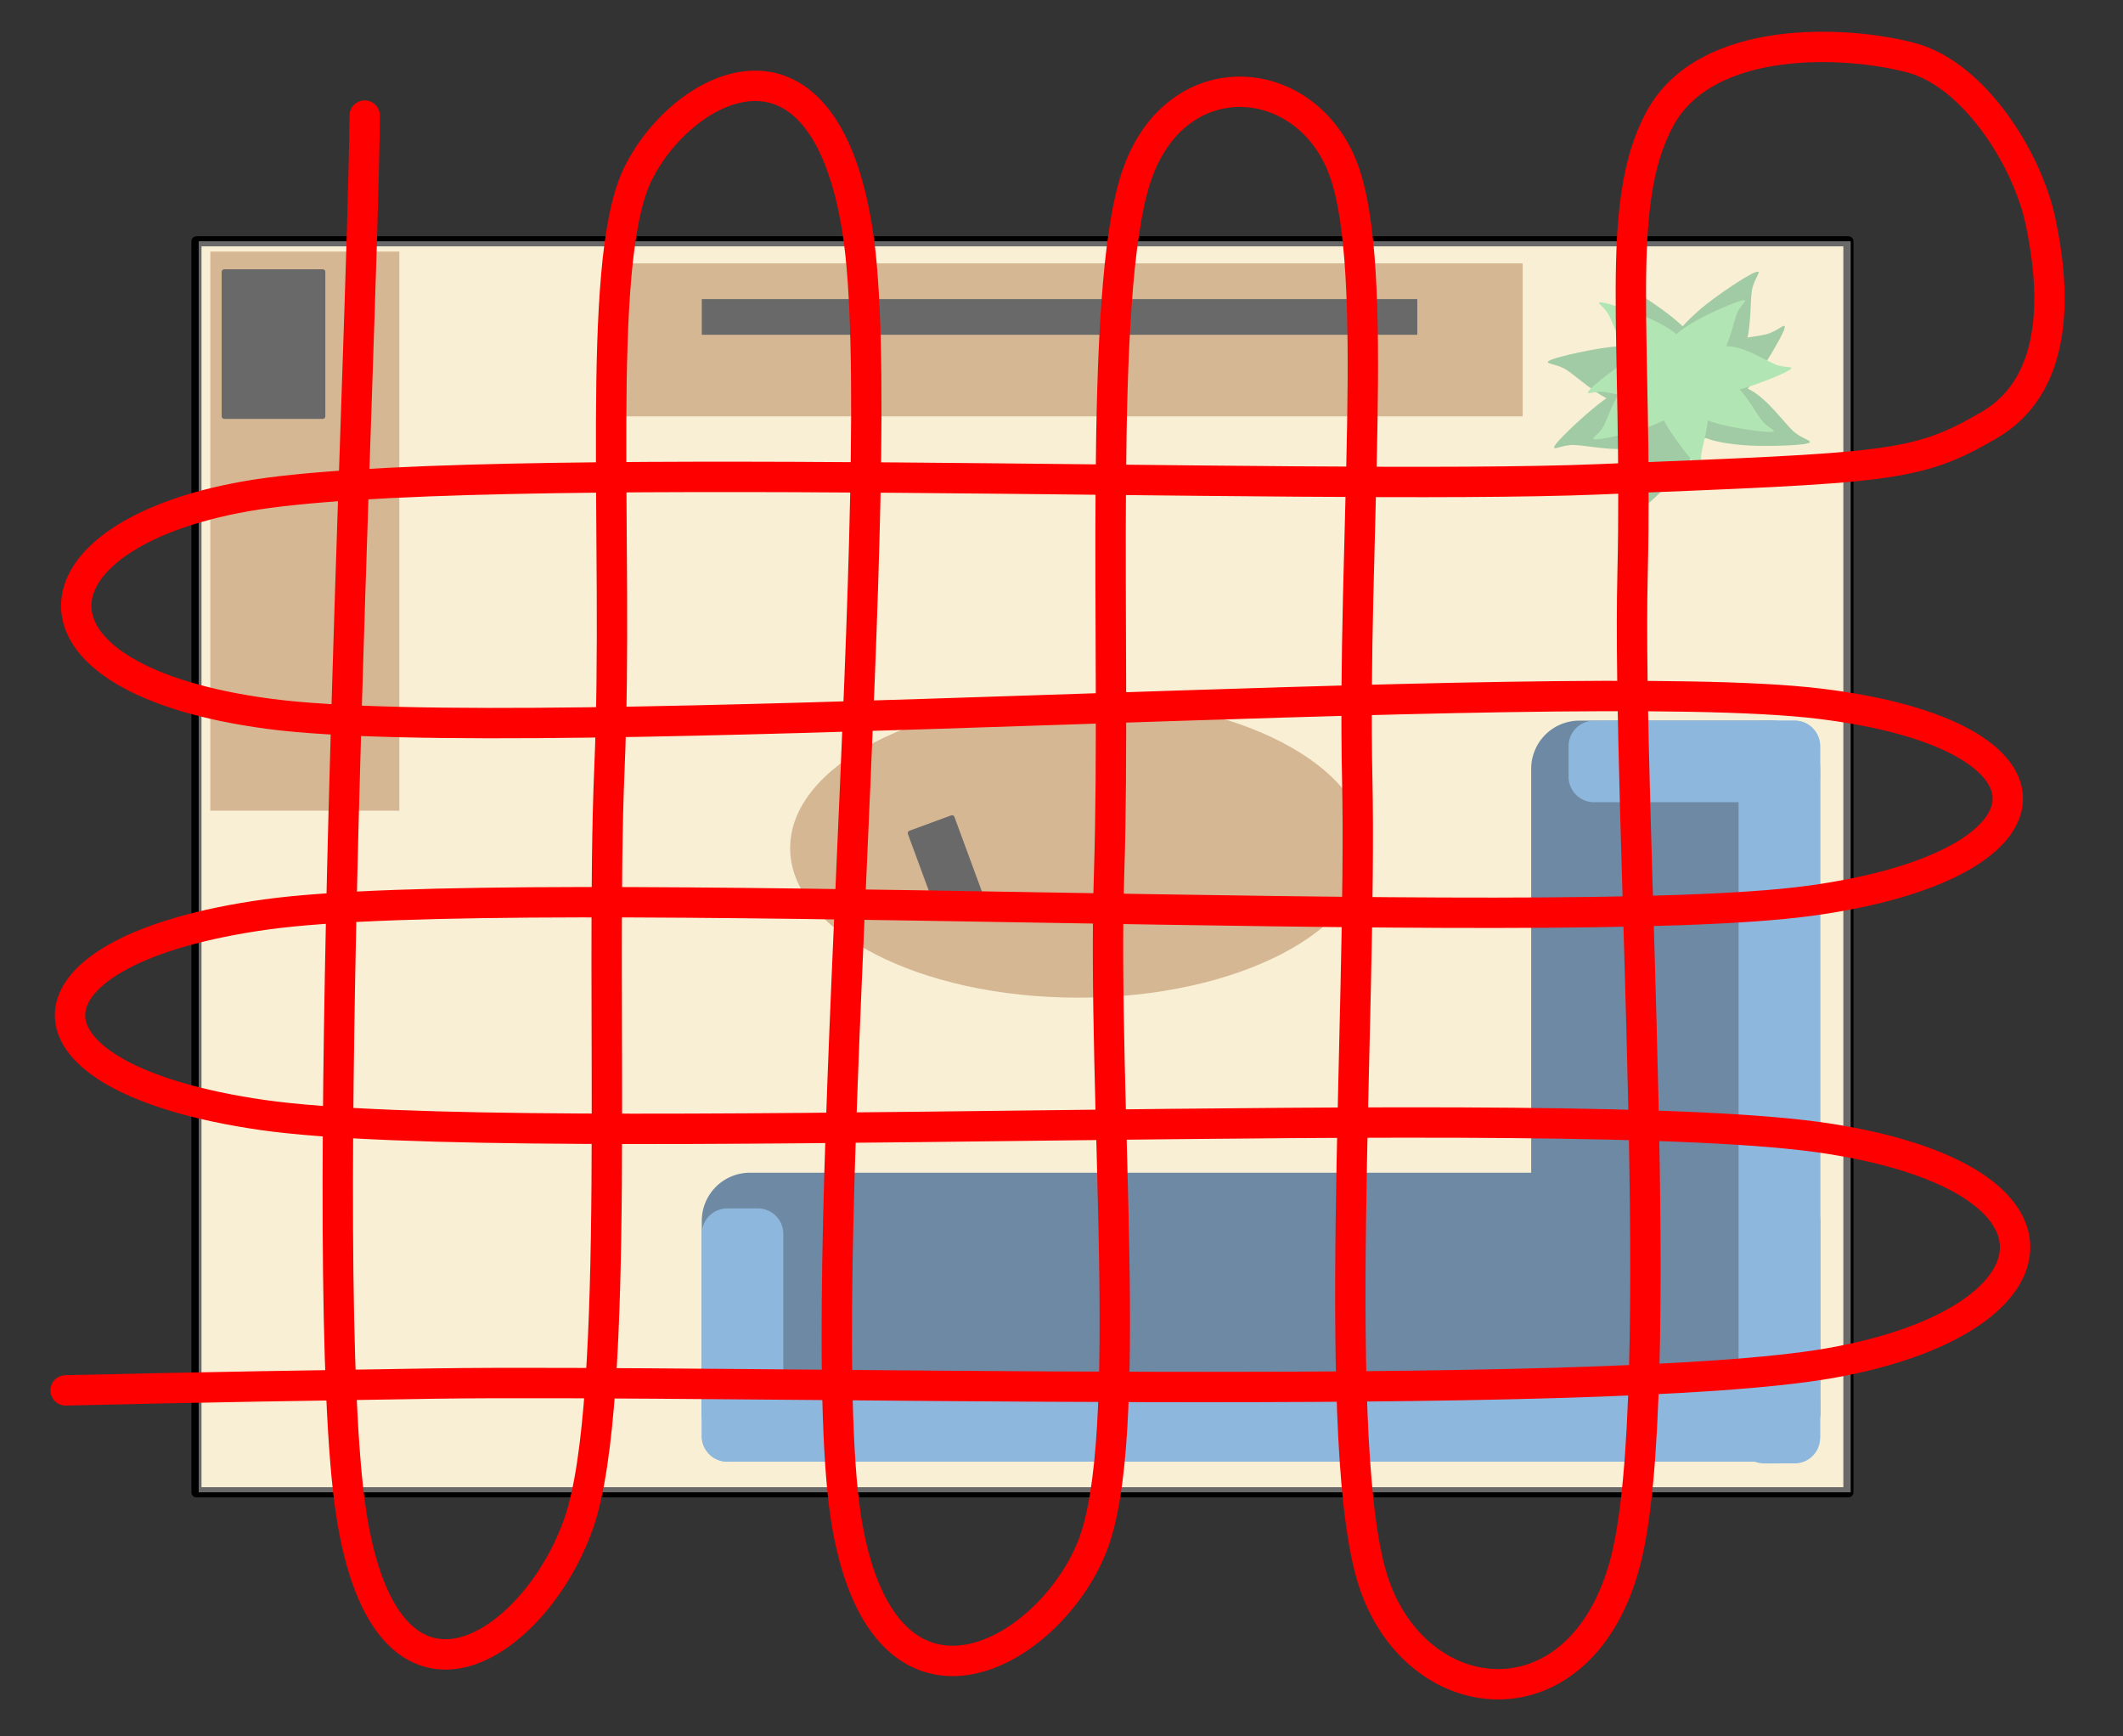 <svg xmlns="http://www.w3.org/2000/svg" viewBox="0 0 839 686" fill="none" stroke-linecap="square" stroke-miterlimit="10"><rect x="0" y="0" width="839" height="686" fill="#333333" stroke="none"/><clipPath id="a"><path d="M0 0h839v686H0V0z"/></clipPath><g clip-path="url(#a)"><path fill="none" d="M0 0h839.756v686.41H0z"/><path fill="#f3e4b6" d="M-396.265 22.832h372.451v322.254h-372.45z"/><path stroke="#000" stroke-width="4" stroke-linejoin="round" stroke-linecap="butt" d="M-396.265 22.832h372.451v322.254h-372.45z"/><path fill="#073763" d="M-282.331 275.175c0-6.85 5.554-12.405 12.405-12.405h227.324a12.405 12.405 0 0112.405 12.405v49.62c0 6.85-5.554 12.405-12.405 12.405h-227.324c-6.851 0-12.405-5.554-12.405-12.405z"/><path fill="#073763" d="M-84.477 337.2c-5.995 0-10.856-4.86-10.856-10.856V157.167a10.856 10.856 0 0110.856-10.856h43.424c5.996 0 10.856 4.86 10.856 10.856v169.177c0 5.995-4.86 10.856-10.856 10.856z"/><path fill="#3d85c6" d="M-282.331 322.754a6.567 6.567 0 016.567-6.567h239a6.567 6.567 0 016.567 6.567v7.87a6.567 6.567 0 01-6.567 6.567h-239a6.567 6.567 0 01-6.567-6.567z"/><path fill="#3d85c6" d="M-42.832 337.641a5.747 5.747 0 01-5.747-5.747V152.068a5.747 5.747 0 015.747-5.747h6.888a5.747 5.747 0 015.747 5.747v179.826a5.747 5.747 0 01-5.747 5.747zM-276.584 337.191a5.747 5.747 0 01-5.747-5.747v-53.737a5.747 5.747 0 015.747-5.747h6.888a5.747 5.747 0 015.747 5.747v53.737a5.747 5.747 0 01-5.747 5.747z"/><path fill="#3d85c6" d="M-30.197 160.76a6.567 6.567 0 01-6.567 6.566h-43.575a6.567 6.567 0 01-6.567-6.567v-7.87a6.567 6.567 0 016.567-6.568h43.575a6.567 6.567 0 016.567 6.567z"/><path fill="#b98449" d="M-303.405 28.524h206.153v39.402h-206.153z"/><path fill="#000" d="M-282.331 37.72h161.321v9.198H-282.33z"/><path fill="#b98449" d="M-262.405 179.14c0-21.278 29.077-38.528 64.947-38.528 35.869 0 64.947 17.25 64.947 38.529 0 21.278-29.078 38.528-64.947 38.528-35.87 0-64.947-17.25-64.947-38.528zM-393.13 169.51V25.474h42.604V169.51z"/><path fill="#000" d="M-390.003 30.7h22.227v37.226h-22.227z"/><path stroke="#000" stroke-width="2" stroke-linejoin="round" stroke-linecap="butt" d="M-390.003 30.7h22.227v37.226h-22.227z"/><path fill="#000" d="M-235.323 175.29l9.415-3.962 6.864 21.292-9.415 3.962z"/><path stroke="#000" stroke-width="2" stroke-linejoin="round" stroke-linecap="butt" d="M-235.323 175.29l9.415-3.962 6.864 21.292-9.415 3.962z"/><path fill="#60a664" d="M-74.466 38.25c.602 3.236.681 10.24 2.57 14.663 1.887 4.424 6.126 10.352 8.758 11.88 2.632 1.529 5.857-.59 7.033-2.709 1.177-2.119 1.2-6.786.026-10.007-1.173-3.222-3.827-6.227-7.066-9.323s-10.48-8.504-12.367-9.254c-1.887-.751.443 1.515 1.046 4.75z"/><path fill="#60a664" d="M-85.624 75.298c2.893.115 8.859 1.723 13.072.7 4.213-1.023 10.271-4.288 12.206-6.837 1.934-2.548.916-6.636-.598-8.453-1.515-1.818-5.472-2.972-8.492-2.451-3.02.521-6.213 2.737-9.625 5.578-3.413 2.842-9.756 9.563-10.85 11.474-1.094 1.91 1.394-.126 4.287-.01z"/><path fill="#60a664" d="M-42.384 46.8c-2.808.807-8.93 1.154-12.73 3.473-3.8 2.318-8.83 7.376-10.07 10.437-1.24 3.062.73 6.667 2.627 7.932 1.897 1.266 5.98 1.12 8.754-.337 2.775-1.458 5.306-4.599 7.895-8.411 2.59-3.812 7.053-12.28 7.64-14.462.588-2.183-1.308.562-4.116 1.368z"/><path fill="#60a664" d="M-45.6 35.663c-.423 3.304-.048 10.444-1.748 14.972-1.7 4.528-5.779 10.612-8.452 12.196-2.673 1.584-6.208-.544-7.586-2.693-1.378-2.149-1.707-6.906-.681-10.201 1.025-3.296 3.625-6.385 6.835-9.573 3.21-3.188 10.486-8.77 12.424-9.554 1.94-.784-.368 1.548-.791 4.853z"/><path fill="#60a664" d="M-87.364 55.968c2.434 1.79 6.839 6.661 10.916 8.247 4.078 1.586 10.746 2.325 13.55 1.268 2.803-1.057 3.76-5.164 3.273-7.61-.487-2.448-3.369-5.754-6.196-7.073-2.828-1.318-6.564-1.284-10.769-.839-4.205.445-12.666 2.507-14.461 3.508-1.796 1 1.253.707 3.687 2.499z"/><path fill="#60a664" d="M-70.306 86.972c.07-3.299-.959-10.163.165-14.912 1.125-4.75 4.28-11.499 6.58-13.586 2.3-2.087 5.747-.743 7.218 1.063 1.47 1.807 2.229 6.364 1.605 9.777-.624 3.414-2.712 6.949-5.35 10.705-2.638 3.756-8.775 10.674-10.478 11.832-1.703 1.16.19-1.58.26-4.879z"/><path fill="#60a664" d="M-36.311 71.676c-2.104-2.273-5.65-7.987-9.402-10.403-3.752-2.417-10.187-4.545-13.113-4.096-2.926.45-4.528 4.285-4.443 6.793.085 2.508 2.385 6.365 4.952 8.255 2.566 1.891 6.244 2.642 10.449 3.09 4.204.446 12.852.199 14.778-.408 1.927-.606-1.117-.959-3.221-3.231z"/><path fill="#7bd580" d="M-56.988 77.719c.29-2.51 1.833-7.56 1.436-11.32-.396-3.761-2.202-9.33-3.815-11.243-1.613-1.913-4.501-1.393-5.863-.237-1.361 1.156-2.445 4.498-2.307 7.174.139 2.677 1.43 5.656 3.138 8.883 1.707 3.226 5.87 9.353 7.105 10.477 1.236 1.124.016-1.225.306-3.734z"/><path fill="#7bd580" d="M-40.2 54.59c-2.13-.98-6.211-3.984-9.586-4.556-3.375-.573-8.639-.108-10.664 1.121-2.025 1.23-2.2 4.479-1.486 6.253.714 1.774 3.4 3.83 5.77 4.392 2.371.562 5.259-.037 8.453-1.019 3.194-.981 9.46-3.837 10.712-4.869 1.252-1.032-1.068-.342-3.199-1.322z"/><path fill="#7bd580" d="M-78.954 61.633c2.278.292 6.923 1.941 10.286 1.456 3.363-.485 8.269-2.556 9.893-4.368 1.625-1.813.98-5.011-.145-6.508-1.125-1.497-4.202-2.659-6.604-2.473-2.403.186-5.007 1.656-7.81 3.589-2.801 1.933-8.065 6.626-9.002 8.01-.937 1.384 1.104.002 3.382.294z"/><path fill="#7bd580" d="M-79.102 70.624c1.07-2.24 2.424-7.481 4.726-10.204 2.303-2.722 6.734-5.824 9.09-6.132 2.354-.307 4.504 2.316 5.04 4.286.536 1.97-.306 5.485-1.824 7.533-1.518 2.047-4.162 3.458-7.284 4.75-3.122 1.293-9.823 3.043-11.448 3.004-1.625-.039.629-.997 1.7-3.237z"/><path fill="#7bd580" d="M-43.321 69.003c-1.406-2.04-3.576-6.902-6.254-9.305-2.678-2.402-7.48-5-9.813-5.112-2.332-.11-3.984 2.54-4.18 4.448-.196 1.907 1.197 5.174 3.003 6.997 1.807 1.823 4.6 2.957 7.838 3.942 3.236.984 10.016 2.129 11.584 1.967 1.568-.162-.773-.897-2.178-2.937z"/><path fill="#7bd580" d="M-48.952 41.461c-.807 2.346-1.609 7.591-3.533 10.651-1.923 3.06-5.82 6.926-8.011 7.71-2.192.785-4.455-1.248-5.138-3.001-.683-1.753-.208-5.258 1.038-7.515 1.246-2.256 3.61-4.146 6.436-6.024 2.825-1.878 8.982-4.939 10.517-5.242 1.534-.304-.503 1.076-1.31 3.421z"/><path fill="#7bd580" d="M-77.795 41.897c1.049 2.283 2.386 7.483 4.631 10.381 2.246 2.898 6.557 6.422 8.841 7.006 2.285.585 4.356-1.67 4.866-3.497.51-1.826-.324-5.307-1.805-7.46-1.482-2.153-4.052-3.833-7.085-5.458-3.033-1.624-9.537-4.129-11.112-4.29-1.575-.163.614 1.034 1.664 3.318z"/><path fill="#f3e4b6" d="M77.633 95.339h652.85v494.33H77.633z"/><path stroke="#000" stroke-width="4" stroke-linejoin="round" stroke-linecap="butt" d="M77.633 95.339h652.85v494.33H77.633z"/><path fill="#073763" d="M277.341 482.428c0-10.51 8.52-19.029 19.03-19.029h403.894a19.03 19.03 0 0119.029 19.03v76.114c0 10.51-8.52 19.03-19.03 19.03H296.37c-10.51 0-19.029-8.52-19.029-19.03z"/><path fill="#073763" d="M624.15 577.572c-10.51 0-19.03-8.52-19.03-19.03v-254.76a19.03 19.03 0 0119.03-19.029h76.115c10.51 0 19.029 8.52 19.029 19.03v254.76c0 10.51-8.52 19.03-19.03 19.03z"/><path fill="#3d85c6" d="M277.341 555.412c0-5.563 4.51-10.073 10.074-10.073H709.22a10.074 10.074 0 0110.073 10.073v12.074c0 5.563-4.51 10.073-10.073 10.073H287.415c-5.564 0-10.074-4.51-10.074-10.073z"/><path fill="#3d85c6" d="M697.147 578.25c-5.564 0-10.074-4.51-10.074-10.074V294.842a10.073 10.073 0 0110.074-10.073h12.074c5.563 0 10.073 4.51 10.073 10.073v273.334c0 5.563-4.51 10.073-10.073 10.073zM287.415 577.56c-5.564 0-10.074-4.511-10.074-10.074v-79.917a10.073 10.073 0 0110.074-10.073h12.073c5.564 0 10.074 4.51 10.074 10.073v79.917c0 5.563-4.51 10.073-10.074 10.073z"/><path fill="#3d85c6" d="M719.294 306.916c0 5.563-4.51 10.073-10.073 10.073h-79.255a10.073 10.073 0 01-10.074-10.073v-12.074c0-5.563 4.51-10.073 10.074-10.073h79.255c5.563 0 10.073 4.51 10.073 10.073z"/><path fill="#b98449" d="M240.402 104.07h361.354v60.442H240.402z"/><path fill="#000" d="M277.341 118.176h282.772v14.11H277.34z"/><path fill="#b98449" d="M312.268 335.113c0-32.641 50.969-59.103 113.842-59.103 62.874 0 113.843 26.462 113.843 59.103 0 32.641-50.97 59.102-113.843 59.102-62.873 0-113.842-26.46-113.842-59.102zM83.129 320.339V99.394h74.677v220.945z"/><path fill="#000" d="M88.609 107.41h38.96v57.102H88.61z"/><path stroke="#000" stroke-width="2" stroke-linejoin="round" stroke-linecap="butt" d="M88.609 107.41h38.96v57.102H88.61z"/><path fill="#000" d="M359.74 329.207l16.503-6.079 12.032 32.662-16.504 6.078z"/><path stroke="#000" stroke-width="2" stroke-linejoin="round" stroke-linecap="butt" d="M359.74 329.207l16.503-6.079 12.032 32.662-16.504 6.078z"/><path fill="#60a664" d="M641.697 118.99c1.056 4.964 1.194 15.707 4.504 22.493 3.31 6.786 10.739 15.879 15.352 18.223 4.614 2.345 10.266-.903 12.328-4.155 2.063-3.25 2.102-10.41.046-15.351-2.057-4.942-6.709-9.552-12.386-14.301-5.677-4.75-18.37-13.045-21.678-14.196-3.307-1.152.777 2.324 1.834 7.287z"/><path fill="#60a664" d="M622.138 175.821c5.071.176 15.529 2.642 22.914 1.073 7.384-1.569 18.004-6.578 21.395-10.487 3.391-3.91 1.607-10.18-1.049-12.968-2.655-2.788-9.591-4.559-14.884-3.759-5.292.8-10.89 4.198-16.872 8.557-5.981 4.36-17.1 14.67-19.018 17.6-1.917 2.93 2.443-.192 7.514-.016z"/><path fill="#60a664" d="M697.932 132.106c-4.922 1.238-15.654 1.77-22.315 5.326-6.66 3.557-15.475 11.315-17.65 16.012-2.174 4.696 1.28 10.226 4.605 12.167 3.325 1.942 10.481 1.719 15.345-.518 4.864-2.236 9.3-7.054 13.838-12.902 4.539-5.848 12.363-18.837 13.393-22.185 1.03-3.347-2.294.862-7.216 2.1z"/><path fill="#60a664" d="M692.296 115.02c-.742 5.07-.086 16.023-3.066 22.969-2.98 6.946-10.128 16.278-14.813 18.708-4.686 2.43-10.883-.834-13.299-4.13-2.415-3.298-2.991-10.595-1.194-15.65 1.798-5.056 6.355-9.794 11.981-14.684 5.627-4.89 18.38-13.455 21.779-14.657 3.398-1.202-.646 2.376-1.388 7.445z"/><path fill="#60a664" d="M619.089 146.168c4.266 2.748 11.987 10.219 19.135 12.652 7.147 2.432 18.834 3.567 23.75 1.945 4.914-1.622 6.591-7.921 5.738-11.675-.854-3.754-5.906-8.826-10.862-10.849-4.956-2.022-11.505-1.969-18.876-1.287-7.37.683-22.2 3.845-25.348 5.381-3.148 1.536 2.197 1.086 6.463 3.833z"/><path fill="#60a664" d="M648.989 193.728c.124-5.06-1.68-15.589.29-22.875s7.503-17.639 11.533-20.84c4.031-3.202 10.074-1.14 12.651 1.631 2.578 2.772 3.908 9.761 2.814 14.998-1.094 5.236-4.753 10.659-9.377 16.42-4.624 5.763-15.381 16.374-18.367 18.151-2.985 1.778.332-2.425.456-7.485z"/><path fill="#60a664" d="M708.577 170.264c-3.688-3.486-9.902-12.25-16.48-15.958-6.577-3.706-17.856-6.972-22.985-6.282-5.128.69-7.937 6.573-7.788 10.42.148 3.848 4.18 9.763 8.68 12.663 4.498 2.9 10.945 4.053 18.315 4.739 7.37.686 22.528.306 25.905-.624 3.376-.93-1.96-1.472-5.648-4.958z"/><path fill="#7bd580" d="M672.334 179.534c.509-3.849 3.212-11.597 2.517-17.365-.695-5.769-3.86-14.31-6.687-17.246-2.827-2.935-7.89-2.137-10.277-.364-2.387 1.774-4.286 6.9-4.044 11.006.243 4.105 2.507 8.676 5.5 13.625 2.992 4.95 10.29 14.348 12.455 16.072 2.165 1.724.027-1.879.536-5.728z"/><path fill="#7bd580" d="M701.761 144.055c-3.735-1.503-10.888-6.11-16.804-6.989-5.916-.878-15.142-.165-18.692 1.72-3.549 1.885-3.857 6.87-2.605 9.592 1.252 2.721 5.96 5.875 10.116 6.737 4.155.863 9.216-.057 14.815-1.563 5.598-1.505 16.582-5.886 18.777-7.469 2.195-1.583-1.872-.525-5.607-2.028z"/><path fill="#7bd580" d="M633.83 154.859c3.994.447 12.135 2.978 18.03 2.233 5.895-.744 14.494-3.92 17.342-6.7 2.847-2.781 1.716-7.687-.255-9.983-1.972-2.296-7.366-4.078-11.577-3.793-4.21.285-8.776 2.539-13.688 5.504-4.91 2.965-14.138 10.164-15.78 12.288-1.642 2.123 1.936.003 5.929.45z"/><path fill="#7bd580" d="M633.57 168.65c1.878-3.436 4.25-11.475 8.285-15.652 4.036-4.176 11.804-8.934 15.932-9.406 4.128-.472 7.896 3.552 8.836 6.574.94 3.021-.536 8.415-3.197 11.555-2.661 3.14-7.296 5.305-12.769 7.287-5.472 1.983-17.218 4.668-20.066 4.609-2.848-.06 1.102-1.53 2.98-4.967z"/><path fill="#7bd580" d="M696.29 166.164c-2.464-3.13-6.27-10.587-10.963-14.273-4.694-3.686-13.112-7.671-17.2-7.841-4.088-.17-6.984 3.896-7.328 6.821-.344 2.926 2.098 7.938 5.265 10.734 3.167 2.797 8.064 4.536 13.738 6.047 5.673 1.51 17.557 3.266 20.305 3.018 2.748-.248-1.354-1.376-3.818-4.506z"/><path fill="#7bd580" d="M686.418 123.916c-1.414 3.598-2.818 11.644-6.19 16.338-3.373 4.695-10.202 10.624-14.044 11.827-3.841 1.204-7.808-1.915-9.006-4.604-1.198-2.688-.364-8.066 1.82-11.527 2.183-3.462 6.328-6.36 11.28-9.24 4.953-2.881 15.745-7.577 18.435-8.043 2.69-.465-.88 1.65-2.295 5.249z"/><path fill="#7bd580" d="M635.861 124.584c1.84 3.502 4.183 11.48 8.119 15.925s11.492 9.85 15.496 10.747c4.005.897 7.635-2.563 8.53-5.365.894-2.801-.567-8.141-3.165-11.444-2.596-3.302-7.102-5.879-12.418-8.371-5.316-2.493-16.717-6.334-19.478-6.583-2.76-.248 1.077 1.588 2.916 5.09z"/><path fill="#fff" fill-opacity=".411" d="M78.528 95.339h652.85v494.33H78.528z"/><path fill="none" d="M144.131 45.667c-.895 92.015-19.477 459.402-5.372 552.089 14.104 92.687 72.985 53.061 90 4.031 17.014-49.03 8.283-209.553 12.089-298.21 3.806-88.657-5.598-198.359 10.745-233.732 16.344-35.373 73.435-67.387 87.315 21.494 13.88 88.88-19.479 425.15-4.031 511.792 15.447 86.642 79.477 51.043 96.716 8.058 17.239-42.985 3.806-175.745 6.717-265.969 2.91-90.224-4.7-229.031 10.748-275.375 15.448-46.343 67.387-42.312 81.94-2.685 14.551 39.627 3.357 147.312 5.372 240.446 2.015 93.135-10.97 266.867 6.717 318.36 17.686 51.492 82.389 57.088 99.404-9.404 17.015-66.493.446-294.626 2.685-389.551 2.239-94.926-7.61-145.97 10.748-180s74.327-30.896 99.401-24.179c25.075 6.717 45.896 40.299 51.045 64.478 5.15 24.179 8.955 63.58-20.15 80.596-29.104 17.014-39.626 16.791-154.477 21.493-114.851 4.702-447.09-8.731-534.628 6.716-87.537 15.448-94.252 72.312 9.405 85.969 103.657 13.657 511.12-16.343 612.538-4.029s98.282 64.03-4.032 77.91c-102.313 13.881-507.984-8.73-609.85 5.374C3.31 375.443.846 425.817 103.832 440.593c102.985 14.776 516.046-6.942 619.255 9.402 103.209 16.343 92.015 72.54 0 88.659s-435.896 6.266-552.09 8.057c-116.193 1.791-120.894 2.24-145.073 2.688"/><path stroke="red" stroke-width="12" stroke-linejoin="round" stroke-linecap="round" d="M144.131 45.667c-.895 92.015-19.477 459.402-5.372 552.089 14.104 92.687 72.985 53.061 90 4.031 17.014-49.03 8.283-209.553 12.089-298.21 3.806-88.657-5.598-198.359 10.745-233.732 16.344-35.373 73.435-67.387 87.315 21.494 13.88 88.88-19.479 425.15-4.031 511.792 15.447 86.642 79.477 51.043 96.716 8.058 17.239-42.985 3.806-175.745 6.717-265.969 2.91-90.224-4.7-229.031 10.748-275.375 15.448-46.343 67.387-42.312 81.94-2.685 14.551 39.627 3.357 147.312 5.372 240.446 2.015 93.135-10.97 266.867 6.717 318.36 17.686 51.492 82.389 57.088 99.404-9.404 17.015-66.493.446-294.626 2.685-389.551 2.239-94.926-7.61-145.97 10.748-180s74.327-30.896 99.401-24.179c25.075 6.717 45.896 40.299 51.045 64.478 5.15 24.179 8.955 63.58-20.15 80.596-29.104 17.014-39.626 16.791-154.477 21.493-114.851 4.702-447.09-8.731-534.628 6.716-87.537 15.448-94.252 72.312 9.405 85.969 103.657 13.657 511.12-16.343 612.538-4.029s98.282 64.03-4.032 77.91c-102.313 13.881-507.984-8.73-609.85 5.374C3.31 375.443.846 425.817 103.832 440.593c102.985 14.776 516.046-6.942 619.255 9.402 103.209 16.343 92.015 72.54 0 88.659s-435.896 6.266-552.09 8.057c-116.193 1.791-120.894 2.24-145.073 2.688"/></g></svg>